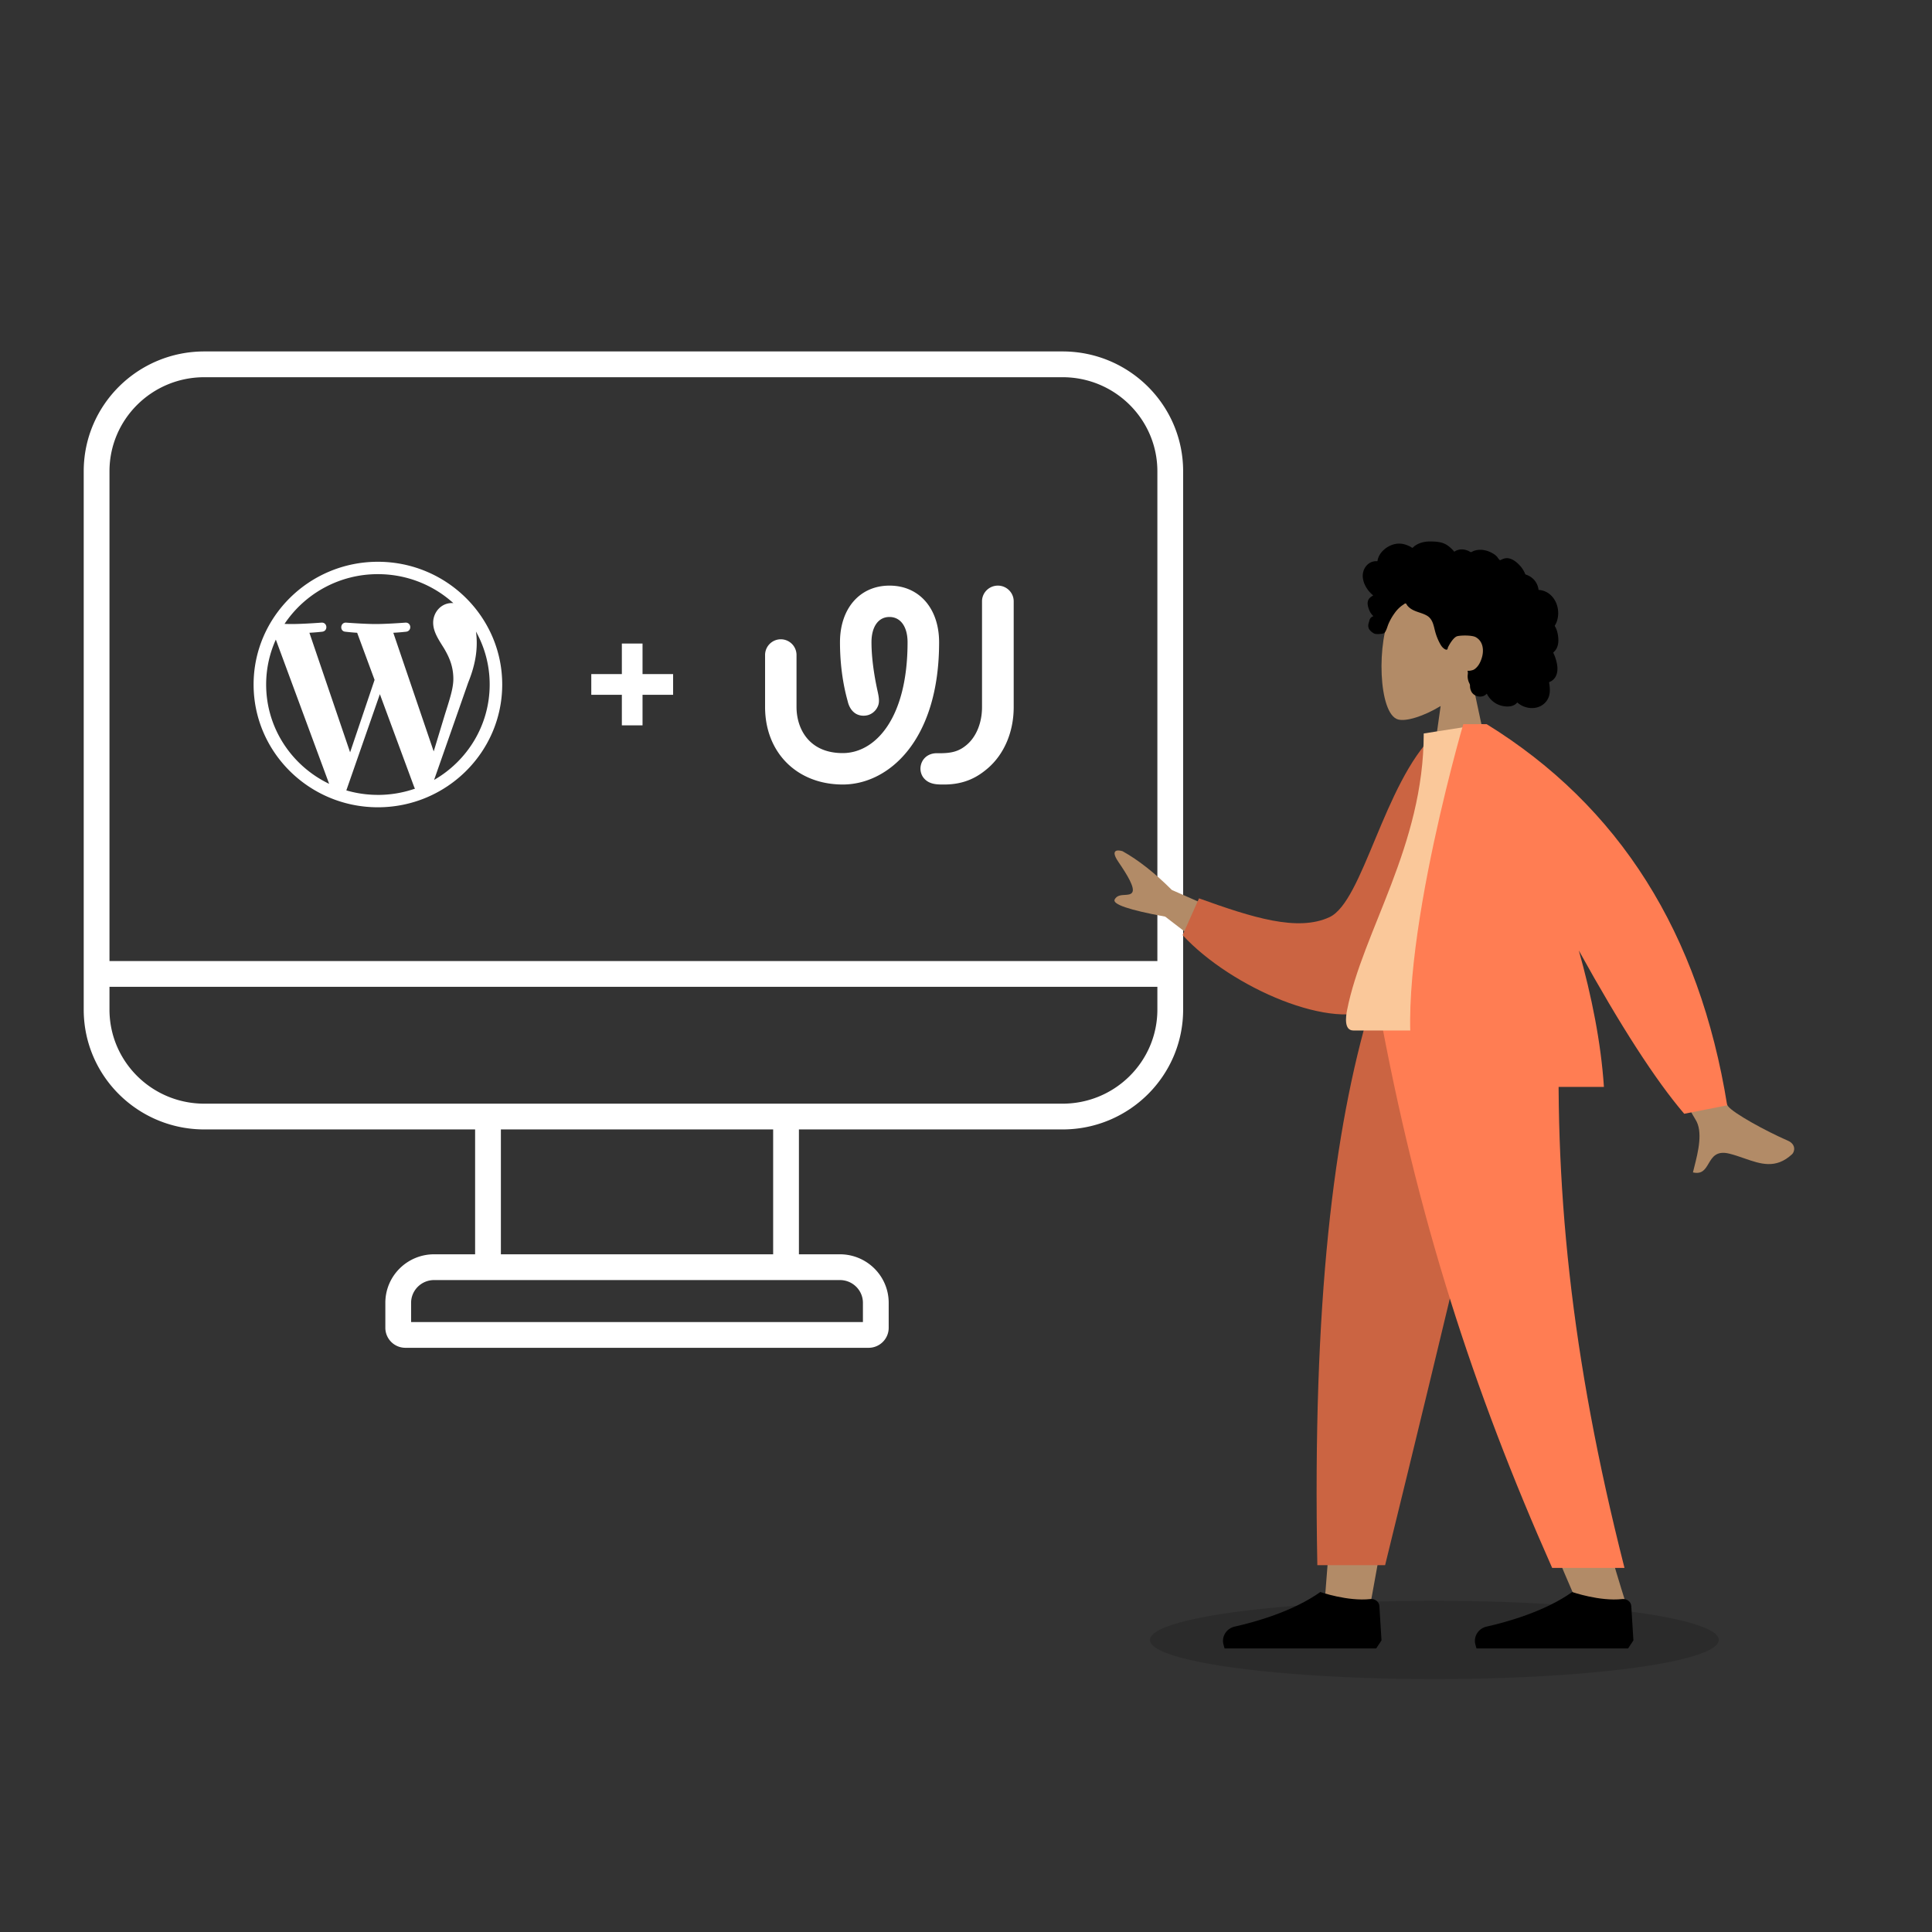 <svg xmlns="http://www.w3.org/2000/svg" width="281" height="281" fill="none"><rect width="100%" height="100%" fill="#333333" stroke="none"/><ellipse cx="41.371" cy="5.698" fill="#000" opacity=".15" rx="41.371" ry="5.698" style="mix-blend-mode:multiply" transform="matrix(-1 0 0 1 249.997 232.823)"/><path fill="#fff" fill-rule="evenodd" d="M12.176 68.545c0-9.639 7.866-17.43 17.542-17.43H154.54c9.675 0 17.542 7.791 17.542 17.43v78.296c0 9.639-7.867 17.43-17.542 17.43h-38.341v18.16h5.96c3.907 0 7.097 3.148 7.097 7.059v3.63c0 1.62-1.32 2.911-2.919 2.911H58.965a2.915 2.915 0 0 1-2.919-2.911v-3.63c0-3.911 3.19-7.059 7.097-7.059h5.96v-18.16H29.718c-9.676 0-17.542-7.791-17.542-17.43zm3.747 74.985v3.311c0 7.544 6.163 13.682 13.795 13.682H154.54c7.631 0 13.794-6.138 13.794-13.682v-3.311zm152.411-3.748H15.924V68.545c0-7.543 6.162-13.681 13.794-13.681H154.54c7.631 0 13.794 6.138 13.794 13.681zm-95.483 24.489v18.16h39.6v-18.16zm-9.708 21.908c-1.862 0-3.35 1.495-3.35 3.311v2.793h65.715v-2.793c0-1.816-1.487-3.311-3.349-3.311z" clip-rule="evenodd"/><path fill="#fff" d="M54.965 81.707c-9.97 0-18.08 8.008-18.08 17.854s8.11 17.854 18.08 17.854 18.08-8.011 18.08-17.854-8.112-17.854-18.08-17.854M38.71 99.56c0-2.328.505-4.537 1.408-6.534l7.754 20.979c-5.422-2.601-9.162-8.092-9.162-14.445m16.255 16.053c-1.596 0-3.136-.23-4.592-.654l4.877-13.994 4.995 13.518q.05.12.117.221a16.4 16.4 0 0 1-5.397.911zm2.24-23.579c.978-.05 1.86-.153 1.86-.153.876-.102.773-1.373-.104-1.322 0 0-2.632.204-4.333.204-1.598 0-4.282-.204-4.282-.204-.876-.051-.98 1.271-.103 1.322 0 0 .828.102 1.704.153l2.534 6.853-3.559 10.535-5.92-17.388c.98-.05 1.86-.153 1.86-.153.876-.102.771-1.373-.103-1.322 0 0-2.633.204-4.332.204-.304 0-.664-.008-1.046-.019a16.3 16.3 0 0 1 13.584-7.236c4.232 0 8.085 1.598 10.976 4.215-.071-.004-.138-.013-.21-.013-1.598 0-2.73 1.373-2.73 2.849 0 1.322.772 2.443 1.597 3.765.618 1.07 1.339 2.443 1.339 4.427 0 1.373-.536 2.968-1.236 5.19l-1.622 5.349zm12.025-.175a15.8 15.8 0 0 1 1.991 7.7c0 5.924-3.25 11.093-8.083 13.876l4.965-14.176c.928-2.29 1.236-4.12 1.236-5.749 0-.591-.04-1.14-.11-1.651m60.137-6.684c-4.297 0-7.194 3.31-7.194 8.233 0 4.453.835 7.538 1.111 8.544l.043.174c.211.782.617 1.369 1.184 1.695.515.289 1.139.354 1.764.181a2.25 2.25 0 0 0 1.255-.985c.327-.558.429-1.043.146-2.332-.24-1.079-.922-4.228-.922-7.277 0-2.26 1.001-3.671 2.613-3.671 1.611 0 2.635 1.404 2.635 3.678 0 11.137-4.733 16.119-9.43 16.119-4.957 0-6.721-3.614-6.721-6.705v-7.567a2.29 2.29 0 0 0-2.287-2.281 2.29 2.29 0 0 0-2.286 2.28v7.568c0 6.632 4.645 11.274 11.302 11.274 6.656 0 14.01-6.394 14.01-20.68 0-4.932-2.897-8.248-7.209-8.248zm15.771 0c-1.274 0-2.307 1.027-2.307 2.28v15.404c0 2.236-.82 4.276-2.204 5.455-1.245 1.071-2.41 1.267-4.372 1.238h-.022c-1.216 0-2.153.767-2.329 1.91-.095.6.073 1.237.447 1.693.776.948 1.955.948 2.885.948h.095c3.171 0 5.039-1.252 6.313-2.337 2.409-2.062 3.794-5.311 3.794-8.907V87.454c0-1.259-1.04-2.28-2.307-2.28zm-54.691 20.324V93.598h3.008v11.901zm-4.447-4.446v-3.009h11.902v3.009z"/><path fill="#B28B67" fill-rule="evenodd" d="M209.533 102.688c-2.524 1.526-5.004 2.263-6.168 1.962-2.919-.755-3.187-11.461-.929-15.682s13.87-6.061 14.455 2.302c.203 2.903-1.012 5.493-2.808 7.606l3.22 15.05h-9.354z" clip-rule="evenodd"/><path fill="#000" fill-rule="evenodd" d="M198.292 83.116c.194-.683.715-1.267 1.417-1.44q.257-.064.521-.052c.063.002.081.02.11-.024.022-.032.023-.112.031-.15q.042-.18.106-.353c.147-.391.394-.738.692-1.03.557-.546 1.309-.923 2.09-.992a3 3 0 0 1 1.257.172q.313.11.61.262c.06.03.253.176.312.167.066-.01.199-.175.253-.216.663-.51 1.482-.711 2.308-.705.932.007 1.83.054 2.607.623a5 5 0 0 1 .698.62q.066.072.128.147c.07.085.058.113.156.054a1.93 1.93 0 0 1 1.245-.28c.259.031.511.11.751.212.081.035.27.174.357.176.086.001.273-.128.361-.161.48-.178.998-.222 1.502-.14.52.085 1.031.293 1.472.581.212.138.397.292.546.497.064.09.122.183.195.266.042.048.127.097.149.158-.013-.036.569-.261.624-.276.293-.077.592-.061.879.034.539.178 1.003.577 1.384.986a4 4 0 0 1 .704 1.055c.029.06.047.136.085.19.048.07.08.072.167.102.441.155.844.418 1.15.772.31.36.511.8.596 1.266.005.028.008.141.024.156.021.02.11.011.144.015q.175.02.346.061.316.076.607.22c.754.374 1.293 1.075 1.557 1.863.277.828.272 1.777-.059 2.59a2.5 2.5 0 0 1-.192.378c-.045.074-.06.074-.031.152.034.086.094.17.134.255.128.275.218.567.275.865.093.49.139 1.003.047 1.496a2.2 2.2 0 0 1-.23.657 2 2 0 0 1-.328.43c-.025.024-.058.046-.08.073-.052.068-.063.012-.036.111.038.139.123.275.176.41q.08.208.147.421c.09.288.167.58.215.878.091.572.075 1.181-.195 1.706a1.7 1.7 0 0 1-.797.767c-.058.028-.131.04-.157.095-.028.06.014.178.023.245.083.582.125 1.193-.048 1.763a2.43 2.43 0 0 1-.962 1.295c-.881.595-2.068.562-2.994.085a3.2 3.2 0 0 1-.668-.46c-.512.691-1.567.67-2.316.472-.934-.245-1.683-.896-2.114-1.751-.59.72-1.829.487-2.238-.295a1.9 1.9 0 0 1-.189-.615c-.015-.112-.005-.225-.017-.337-.015-.141-.109-.279-.163-.416a2.3 2.3 0 0 1-.175-.83c-.001-.15.018-.297.032-.447.013-.134-.024-.259-.045-.391.239.04.531-.026.756-.095.222-.068.429-.248.585-.413.363-.381.585-.881.736-1.379.333-1.092.196-2.403-.899-3.002-.511-.28-2.04-.279-2.648-.14-.64.145-1.364 1.559-1.4 1.692-.022.082-.011.184-.086.239-.166.12-.439-.089-.562-.192-.21-.178-.361-.415-.491-.656a8 8 0 0 1-.674-1.658c-.125-.442-.205-.897-.368-1.328-.162-.428-.417-.811-.814-1.054-.433-.264-.928-.403-1.402-.57-.471-.164-.933-.365-1.297-.714a2 2 0 0 1-.223-.248c-.051-.072-.101-.208-.179-.253-.12-.07-.296.112-.401.179-.514.328-.944.785-1.29 1.284a8 8 0 0 0-.857 1.529c-.17.411-.276.938-.576 1.275-.133.15-1.128.241-1.45.11s-.682-.473-.791-.686a1.07 1.07 0 0 1-.089-.7c.027-.14.084-.272.115-.41.026-.117.05-.226.107-.333a.82.82 0 0 1 .51-.408 2.4 2.4 0 0 1-.551-.749 3.2 3.2 0 0 1-.286-.976 1.2 1.2 0 0 1 .158-.76c.151-.237.417-.392.648-.54a4.2 4.2 0 0 1-.902-.984c-.482-.723-.78-1.635-.535-2.498" clip-rule="evenodd"/><path fill="#B28B67" fill-rule="evenodd" d="m220.421 146.361-14.277 49.328-6.716 37.036h-6.74l6.728-86.364z" clip-rule="evenodd"/><path fill="#B28B67" fill-rule="evenodd" d="M226.838 146.361c-.997 25.625-.604 39.602-.381 41.93s1.489 17.921 10.114 45.215h-7.01c-11.423-26.184-15.411-41.776-16.721-45.215s-5.179-17.415-10.829-41.93z" clip-rule="evenodd"/><path fill="#CB6442" fill-rule="evenodd" d="M220.728 146.361q-5.57 25.46-19.27 81.283H191.6c-.728-38.197 2.369-63.338 7.733-81.283z" clip-rule="evenodd"/><path fill="#FF7D53" fill-rule="evenodd" d="M226.887 146.361c-.975 25.625 1.553 50.871 9.386 81.682h-10.519c-11.444-25.793-19.646-50.914-25.252-81.682z" clip-rule="evenodd"/><path fill="#000" fill-rule="evenodd" d="m237.571 238.586-.31-5.002c-.039-.64-.667-1.082-1.305-1.01-3.276.371-7.282-1.022-7.282-1.022-3.983 2.829-9.461 4.358-12.479 5.035-1.173.263-1.931 1.457-1.604 2.614l.158.558h22.048zm-36.638 0-.309-5.002c-.04-.64-.668-1.082-1.305-1.01-3.276.371-7.283-1.022-7.283-1.022-3.983 2.829-9.461 4.358-12.479 5.035-1.173.263-1.931 1.457-1.603 2.614l.157.558h22.048z" clip-rule="evenodd"/><path fill="#B28B67" fill-rule="evenodd" d="m170.44 129.441 14.123 6.219-4.51 5.792-10.577-8.131q-7.924-1.458-7.35-2.507c.323-.589.923-.622 1.476-.653.431-.024.834-.046 1.053-.328.502-.645-.736-2.636-1.992-4.475s-.079-1.772.61-1.553q3.456 1.93 7.167 5.636m63.233 9.521 7.987-1.589q8.125 21.471 9.688 23.532c.764 1.008 5.476 3.603 8.665 4.989 1.28.556 1.006 1.641.63 1.988-2.368 2.189-4.57 1.421-6.967.586-.693-.242-1.404-.489-2.139-.672-1.903-.474-2.482.507-3.03 1.435-.484.821-.944 1.599-2.275 1.289.06-.262.134-.556.215-.873.519-2.047 1.284-5.068.149-6.822q-.875-1.351-12.923-23.863" clip-rule="evenodd"/><path fill="#CB6442" fill-rule="evenodd" d="m211.965 107.412-3.37-.58c-7.341 7.14-10.337 24.293-15.229 26.564-4.625 2.146-11.182.069-18.976-2.736l-2.387 5.347c7.082 7.681 22.168 14.171 28.283 10.466 9.777-5.923 12.034-27.079 11.679-39.061" clip-rule="evenodd"/><path fill="#FAC89A" fill-rule="evenodd" d="M226.657 149.878h-29.821c-1.363 0-1.106-1.973-.909-2.968 2.274-11.49 11.148-23.875 11.148-40.229l8.602-1.353c7.115 11.473 9.575 25.599 10.98 44.55" clip-rule="evenodd"/><path fill="#FF7D53" fill-rule="evenodd" d="M216.134 105.328h.098q28.941 17.881 34.98 55.437l-6.25 1.227q-6.212-7.254-15.33-23.747c1.865 6.624 3.227 13.416 3.651 19.839h-26.844c-5.196-13.167 6.387-52.756 6.387-52.756z" clip-rule="evenodd"/></svg>